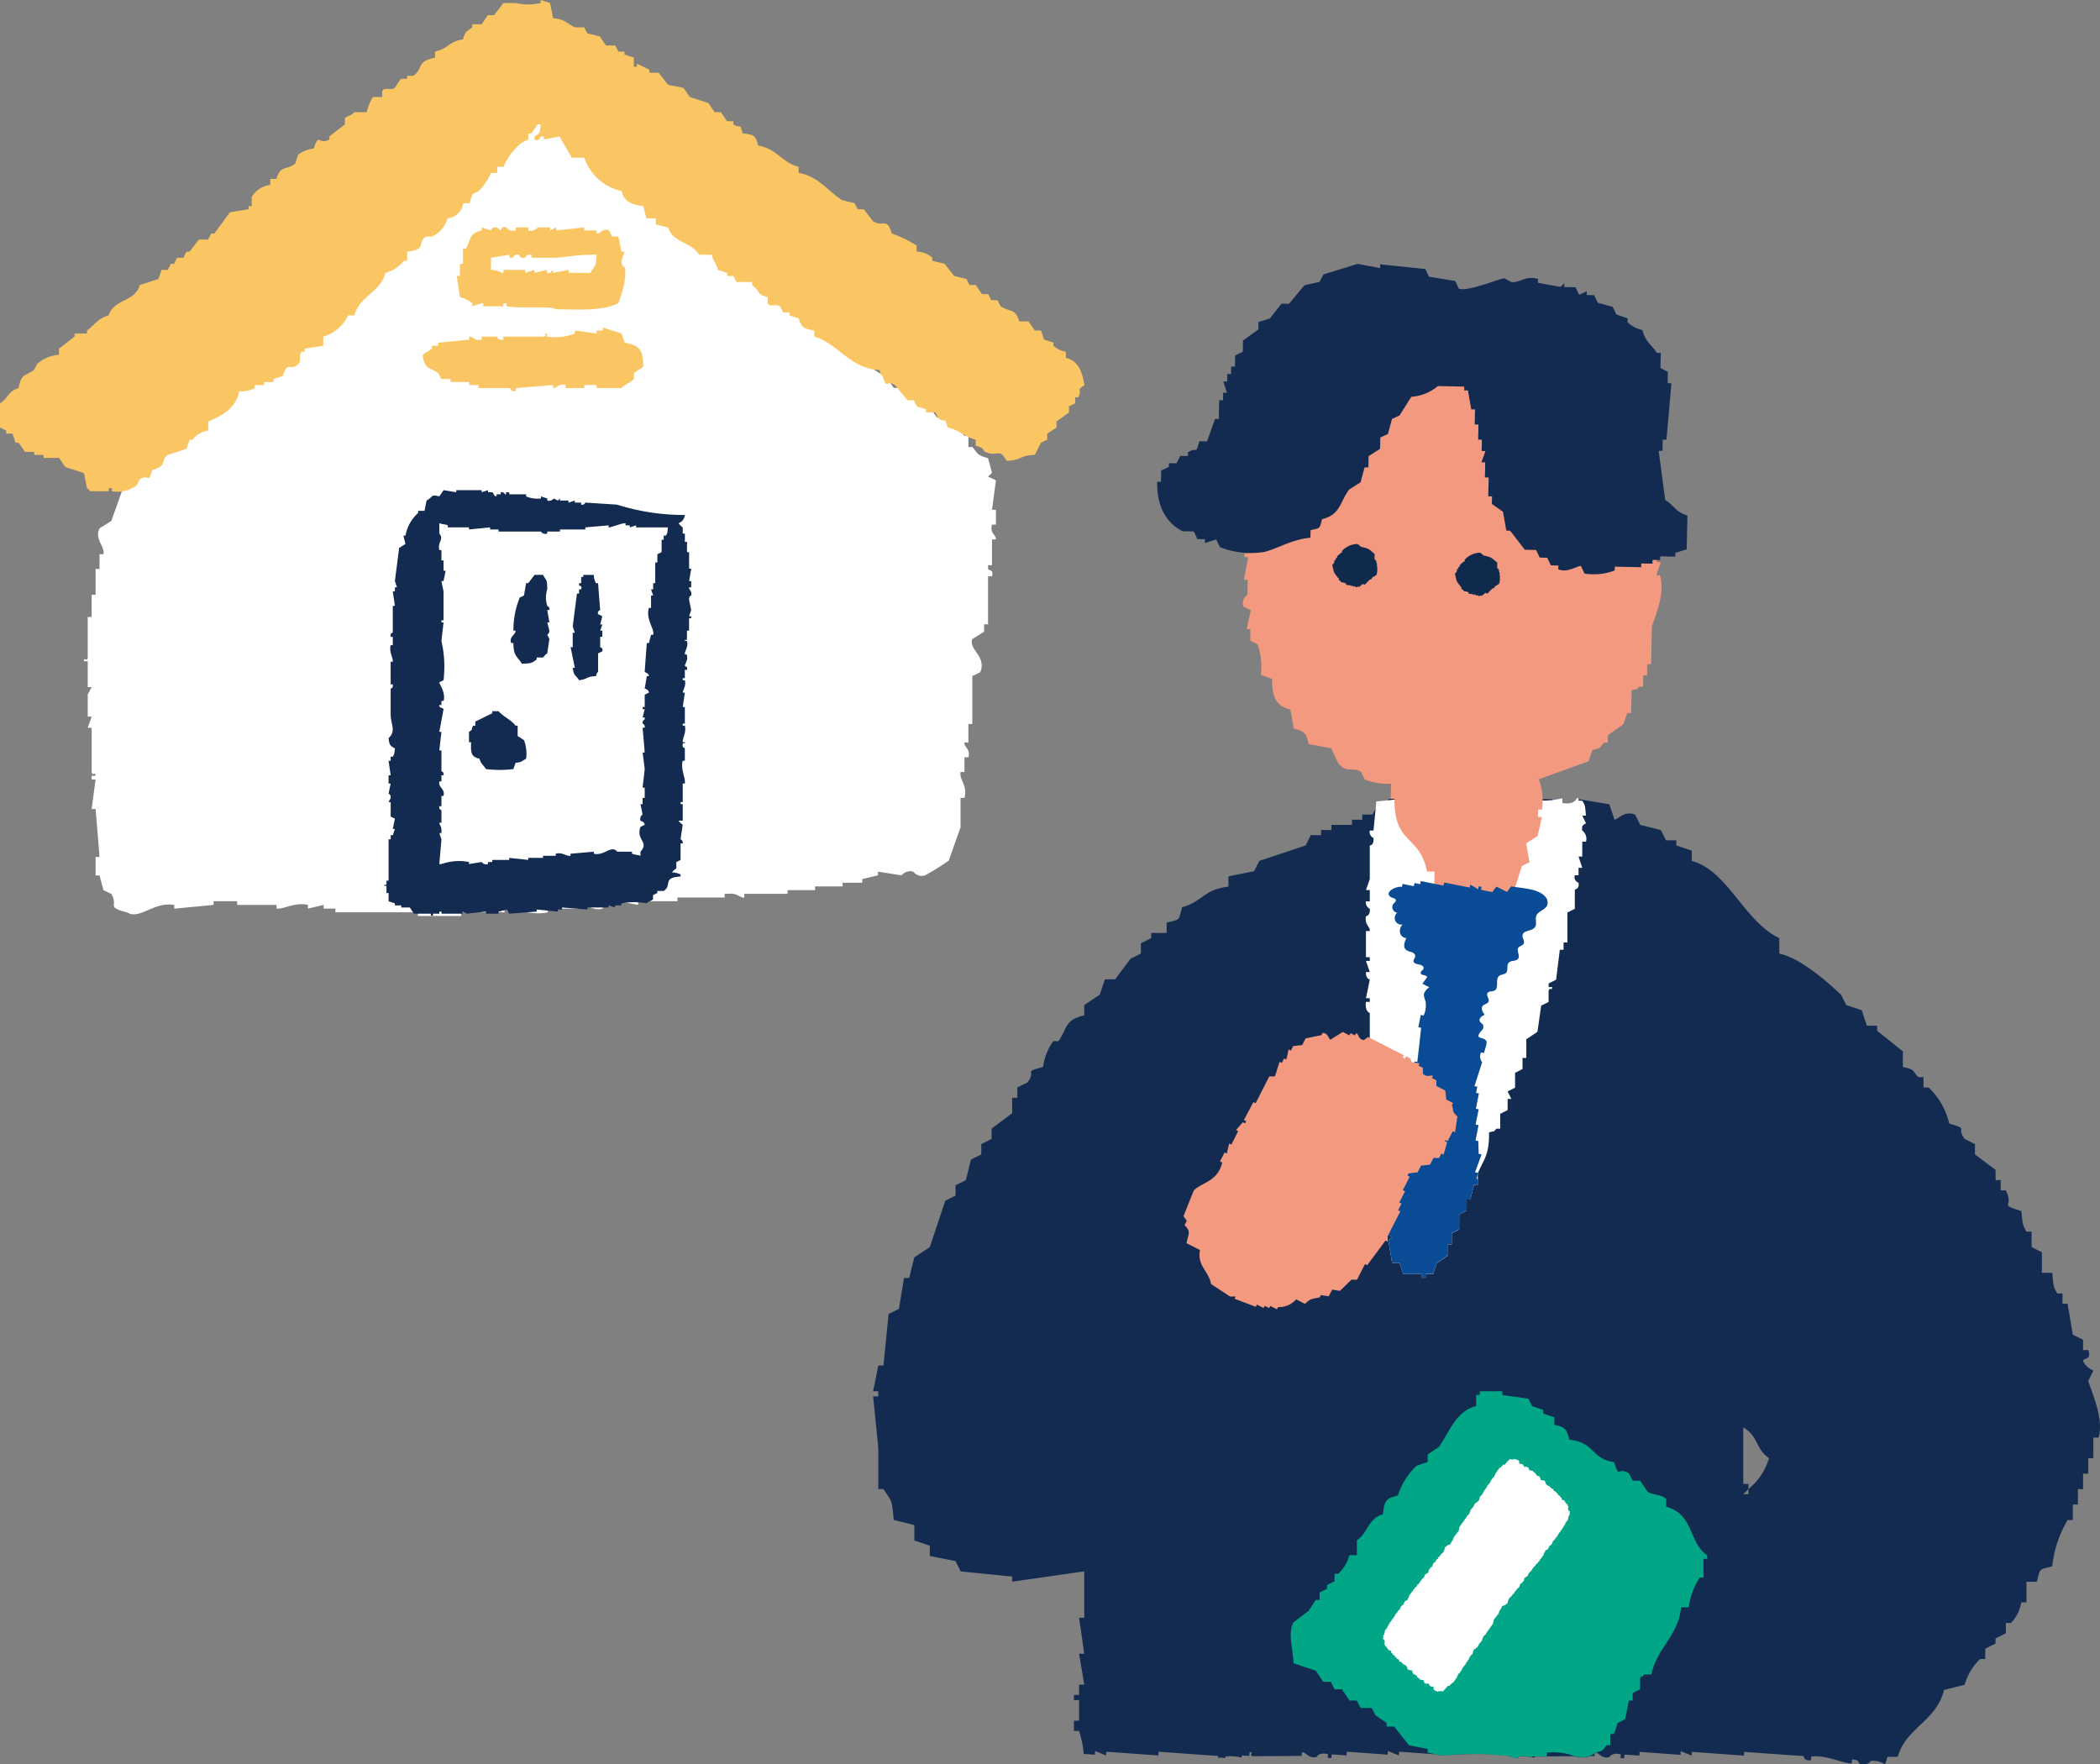 <svg xmlns="http://www.w3.org/2000/svg" xmlns:xlink="http://www.w3.org/1999/xlink" width="188.779" height="158.608" viewBox="0 0 188.779 158.608">
  <rect x="0" y="0" width="188.779" height="158.608" fill="#808080" stroke="none"/>
  <defs>
    <clipPath id="clip-path">
      <rect id="長方形_8365" data-name="長方形 8365" width="110.288" height="134.889" fill="none"/>
    </clipPath>
    <clipPath id="clip-path-2">
      <rect id="長方形_7001" data-name="長方形 7001" width="97.491" height="82.345" fill="none"/>
    </clipPath>
  </defs>
  <g id="グループ_23157" data-name="グループ 23157" transform="translate(-1143.509 -3141.491)">
    <g id="グループ_22183" data-name="グループ 22183" transform="translate(1222 3165.21)">
      <g id="グループ_22182" data-name="グループ 22182" clip-path="url(#clip-path)">
        <path id="パス_116260" data-name="パス 116260" d="M109.23,91.426l.462-.926s-.8-.36-.926-.926c.206-.256.772-.077.464-.925h-.464v-.926l-.925-.462-.464-2.777h-.462v-.926h-.462c-.412-.634-.335-.806-.462-1.852h-.926V79.855l-.926-.462V78h-.462c-.394-.652-.335-.8-.464-1.852-2.1-.652-.608-.273-1.388-1.851h-.462v-.926H100.9V72.45l-1.852-1.388v-.926l-.925-.464c-.841-1.156.488-.8-1.388-1.387a6.517,6.517,0,0,0-1.852-3.241H94.42v-.926h-.462c-.636-.676-.224-.634-1.39-.925V61.8l-2.313-1.852V59.49h-.926Q89.1,58.8,88.866,58.1l-1.388-.462-.464-.926c-1.243-1.175-3.686-3.326-5.554-3.7V51.622c-3.171-1.517-4.645-6.086-7.868-6.942v-.926L72.2,43.291v-.462h-.925l-.464-.926-1.851-.462-.464-.926c-.933-.351-1.354.292-1.851.462q-.232-.694-.462-1.388l-2.777-.462v.462H61.1v-.462H59.707v-.464h-.926V38.2c-1.328-.462-3.531.292-4.165.462-1.14.3-1.748-.5-2.315-.462v.462H50.912v.464a.794.794,0,0,1-.925-.464l-3.7.464v.462h-.926l-.462.926H43.97v.462h-.926v.464H41.193V41.9h-.926v.462h-.925l-.464.926-4.165,1.388c-.155.308-.308.617-.462.926l-2.315.462v.926c-2.289.274-2.313,1.363-4.165,1.851-.351,1.26-.111,1.055-1.388,1.388v.926H24.994v.462l-.926.464v.925l-.925.464q-.7.925-1.388,1.851h-.926q-.232.694-.462,1.388-.7.462-1.388.926v.925C17.2,59,17.528,59.6,16.663,60.878H16.2a5.028,5.028,0,0,0-.925,2.315c-1.885.539-.532.188-1.388,1.388q-.464.23-.926.462v.926H12.5v1.388q-.925.694-1.852,1.388v.925l-.925.464v.926q-.464.23-.926.462-.232.925-.462,1.851l-.926.464v.925l-.926.464q-.694,2.083-1.388,4.165L3.7,80.318q-.232.925-.462,1.851H2.777q-.23,1.389-.462,2.777-.462.232-.926.462-.232,2.315-.462,4.629H.464L0,92.352H.464v.462H0l.464,4.628v3.7H.926c.763,1.166.746.874.926,2.777l1.851.462v1.388l1.388.464v.926l2.315.462c.155.308.308.617.462.926l4.629.462v.462l6.48-.925v4.165h-.464l.464,3.239h-.464l.464,2.777h-.464v.926h-.462v.462h.462v1.852h-.462v.925h.462a9.739,9.739,0,0,1,.42,2.066c.334.017.66.043.994.068l.026-.334c.325.129.652.266.977.4l.026-.335,4.68.335c.009-.111.017-.223.017-.335q2.674.195,5.349.378a.341.341,0,0,0,.077.223c.035-.043.026-.078.035-.078.188.017.368.026.548.043a.778.778,0,0,0,.009-.137,4.222,4.222,0,0,1,1.458.094,1.379,1.379,0,0,0,.017-.188c.223.017.445.035.668.043l.026-.335c.471-.009-.155.283.309.36l4.371-.025.026-.335c.454.009.5.566,1.312.438,0,0,.179-.464,1.027-.266-.009.111-.016.223-.025.334l.334.026.026-.334c.445.025.891.059,1.337.094.009-.111.009-.223.017-.335,1.225.087,2.452.172,3.677.266l.026-.334c.325.129.652.266.977.4l.026-.335c1.114.078,2.219.163,3.335.241.146.025.282.051.428.085l.4-.026c.172-.009.351-.017.523-.035,1.1-.051,2.177-.077,3.111-.051a14.553,14.553,0,0,1,1.843.137c.155.026.3.051.419.077.017.009.035.009.052.017,0,.026.1.059.283.094a.094.094,0,0,1,.043.009c.085,0,.179.009.274.017A.8.8,0,0,1,58,125.2a3.76,3.76,0,0,1,1.235.052c.077.017.145.025.223.042a.416.416,0,0,1,.009-.1h1.105v-.017c.815-.009,1.628-.009,2.443-.016a2.279,2.279,0,0,0,1.431-.009h.394c.009-.078.009-.163.017-.24.026-.009.043-.035.069-.052a.238.238,0,0,1,.077-.017c.334.1.462.523,1.175.412,0,0,.188-.464,1.029-.266l-.026.334.334.026.026-.334c.445.025.891.059,1.338.094.007-.111.016-.223.025-.335,1.227.087,2.452.172,3.677.266.009-.111.009-.223.017-.334.326.129.652.266.985.4.009-.111.009-.223.017-.335l4.68.335.026-.335q2.674.195,5.349.378s-.043.436.643.386c.009-.113.017-.224.025-.335,1.329-.205,2.906.652,3.652.6l.025-.334c.618-.043.643.377.643.377.832.214,1.029-.257,1.029-.257a1.857,1.857,0,0,1,1.277.309,4.447,4.447,0,0,0,.231-.678h.926c.746-2.64,3.463-3.18,4.165-6.016l1.852-.464a5.134,5.134,0,0,1,1.388-2.315h.462v-.925l.926-.464v-.462l.925-.462v-.926h.464a3.575,3.575,0,0,0,.925-1.851h.464v-1.852h.925c.361-1.26.111-1.053,1.39-1.388a10.315,10.315,0,0,1,1.387-4.165h.464v-1.388h.462v-1.388h.462V99.757h.464V98.368h.462V96.517h.464c.514-1.654-.627-4.106-.926-5.091m-30.548,9.719v.462H78.22l.462-.462v-.462H78.22V95.591c1.4.865,1.088,1.929,2.313,2.777a5.575,5.575,0,0,1-1.851,2.777" transform="translate(0 8.995)" fill="#132b51" fill-rule="evenodd"/>
        <path id="パス_116261" data-name="パス 116261" d="M55.277,41.922c-.1-.6.292-.53.334-.668-.111-.223-.223-.454-.334-.676h.334c-.077-.746-.026-.9-.334-1.338h-.334v-.223h-.155s-.181.643-1.295.428v-.428a7.081,7.081,0,0,1-3.454,0v-.249a2.147,2.147,0,0,1-.249-.061l-.617.309v-.429c-.985-.223-1.2.523-1.722.429v-.429H44v.429c-.695-.094-.471-.669-.865-.865l-.429.436c-.968.026-.523-.291-.865-.436-.608.068.172.317-.429.436H39.677v.429c-.968.094-1.937.2-2.906.292-.085.865-.172,1.74-.257,2.613h-.334a.6.6,0,0,0,.334.67c.061.7-.334.668-.334.668v3.017c-.111.335-.224.669-.344,1h.344v1.011h-.344a.625.625,0,0,0,.344.668c.059.643-.344.669-.344.669-.153.772.4.935.344,1.337h-.344v2.349h.344v.334h-.344c.12.335.232.669.344,1h-.344c-.025.61.344.678.344.678-.111.558-.224,1.113-.344,1.672h.344v.334h-.344c-.111.874.344,1,.344,1v4.028h.334v3.342h.335v2.015h-.335c-.1.695.335.669.335.669v1.68h.334c0,.307-.558,1.069-.334,2.005h.334l-.334.669h.334v3.016h.334V78.11l.669.334-.334.335c.111.668.223,1.344.334,2.013h.668q.169.5.335,1h1.68v.334H41.2V81.8h.669l.334-1c.335-.223.669-.446,1.011-.669v-1.01h.334v-1l.669-.334V76.43l.669-.335v-1h.334c.111-.446.223-.89.335-1.335h.334V72.745c.532-1.278,1.046-1.622,1.011-3.686.669-.2.283.051.669-.335h.334V67.388c.223-.111.446-.223.669-.335v-1h.334c-.111-.231-.223-.454-.334-.676.223-.11.445-.224.669-.335V63.7l.668-.334v-1h.344V60.685q.5-.336,1-.669c.111-.78.223-1.569.334-2.348l.669-.335v-1c.171-.444.223.12.334-.333H52.26v-.335l.668-.334.335-2.683H53.6v-.669h.344V49.294l.668-.335V47.28c.043-.137.429-.069.335-.669a.52.52,0,0,1-.335-.669h.335v-.669h.334c-.111-.334-.223-.668-.334-1.011h.334V42.926h.334a.928.928,0,0,0-.334-1" transform="translate(8.465 9.019)" fill="#fff" fill-rule="evenodd"/>
        <path id="パス_116262" data-name="パス 116262" d="M64.117,92.357v-.669c-.249-.412-1.277-.4-1.672-.678-.231-.334-.454-.668-.678-1H61.1l-.335-.668c-1.088-.634-.822.591-1.337-1-2.117-.318-1.689-1.774-4.02-2.014-.249-.969-.361-1.115-1.346-1.338v-.676l-1-.335v-.334l-1-.335-.334-.668c-.789-.111-1.569-.223-2.349-.335v-.334H47.36V82.3h-.334v1c-1.852.481-2.374,2.323-3.352,3.686q-.5.336-1,.669v.678l-1,.334a6.389,6.389,0,0,0-1.68,2.674c-1.062.266-1.225.445-1.337,1.68-1.363.394-1.312,1.646-2.348,2.348v1.338h-.669a3.659,3.659,0,0,1-1,1.67H34.3v.678c-.223.111-.445.223-.676.334v.335l-.669.334v.669h-.334q-.336.5-.669,1c-.446.334-.891.678-1.338,1.011-.539.968-.051,2.339,0,3.686l2.007.668.668,1h.678l.334.669h.669c.223.335.445.678.669,1.011H36.3l.334.669H37.65l.334.669,1,.668v.335h.669c.446.556.891,1.123,1.345,1.68l1.672.334v.334l.763.155c.146.026.283.052.429.085l.4-.025c.171.009.342.025.514.033a.217.217,0,0,1,.007-.068c1.1-.052,2.177-.078,3.112-.052.617.052,1.225.1,1.842.137.155.026.3.052.42.078a.321.321,0,0,0,.059.171c.035-.042.035-.077.043-.077a2.1,2.1,0,0,0,.231.017.094.094,0,0,1,.043.009c.085,0,.181.009.274.017a.681.681,0,0,1,.009-.137,3.752,3.752,0,0,1,1.234.051v-.059h1.337v-.335a5.243,5.243,0,0,1,2.443.3,2.265,2.265,0,0,0,1.432-.009,1.272,1.272,0,0,0,.412-.24c.025-.009.042-.035.068-.052a.253.253,0,0,1,.078-.017c.737-.2.506-.153.933-.65h.335v-1.011h.334l.334-1,.669-.334.334-1.672H61.1v-.676l.668-.335v-1c.2-.428.172.111.335-.334h.676c.523-2.434,2.434-3.48,2.674-6.034h.678a6.476,6.476,0,0,1,1-2.674h.334v-1.68H67.8v-.334c-1.706-1.149-1.166-3.677-3.686-4.355" transform="translate(7.177 19.377)" fill="#00a686" fill-rule="evenodd"/>
        <path id="パス_116263" data-name="パス 116263" d="M46.449,108.5a.242.242,0,0,0,.009.052c-.12-.026-.266-.052-.42-.078l.412.026" transform="translate(10.883 25.642)" fill="#366ca4" fill-rule="evenodd"/>
        <path id="パス_116264" data-name="パス 116264" d="M52.6,108.248a.238.238,0,0,0-.077.017c-.026.017-.043.043-.069.052,0-.035.009-.061.009-.1a.353.353,0,0,1,.137.026" transform="translate(12.4 25.583)" fill="#366ca4" fill-rule="evenodd"/>
        <path id="パス_116265" data-name="パス 116265" d="M26.927,29.326l.673.355q-.187.846-.376,1.694l.34.007c-.007.34-.014.68-.021,1.02l.673.355a6.114,6.114,0,0,1,.283,2.729l1.013.362c0,1.61.32,2.418,1.644,2.758.1.569.2,1.139.3,1.707.977.268,1.12.389,1.332,1.391l2.034.383.652,1.375c.861.922,1.124.249,2.028.725.109.229.216.457.325.687a5.141,5.141,0,0,0,2.374.391q-.013.681-.028,1.361l.34.006c-.033,4.174,2.285,3.218,2.925,6.529l.68.015c-.01.454-.019.908-.028,1.361l1.014.361q.325.688.652,1.376l.68.015-.007.34,1.369-.312-.007.34,1.354.368c.27-.34.425-.325.695-.665l.34.007.022-1.021,1.027-.319.731-2.366.687-.326-.3-1.707,1.035-.659q.189-.848.377-1.694l-.34-.007c0-.114,0-.227.006-.34l.007-.34.34.006a5.5,5.5,0,0,0-.282-2.729l4.46-1.607c.12-.338.241-.675.361-1.014.853-.214.558-.164,1.036-.658l.34.007c0-.228.009-.455.014-.681l1.384-.992.361-1.014.34.007.045-2.041c.682-.19.292.053.687-.325l.34.006q.011-.51.021-1.02l.341.007c.006-.34.014-.681.021-1.021l.34.007q.037-1.7.073-3.4c.309-.952,1.144-2.805.774-4.408-.108-.47-.326.134-.334-.347q.182-.508.362-1.014l-.34-.007.015-.68-.341-.007c-.1-.471.084.049.347-.333.023-.762-.325-.689-.325-.689q.019-.849.036-1.7l-.34-.007.015-.681-.34-.007q-.135-1.7-.268-3.409l-.34-.007c0-.227.009-.454.014-.681l-.673-.354-.3-1.709-.68-.015c-.035-1.458-.2-1.407-.978-2.062l.007-.34c-.493-.333-1.061.117-1.354-.37.01-.454.019-.908.028-1.361l-.673-.355A4.154,4.154,0,0,0,54.252,8.8c-.192-.83-.344-.755-.652-1.375l-2.381-.051.007-.34-.681-.015.007-.34-3.4-.072s-.111-.49-1.013-.362c-.477.067.134.315-.347.333-.194-.1-.025-.527-.674-.355l-.007.341-.68-.015-.007.34-1.694-.376c-.119.224-.236.449-.355.673l-2.049.3q-.351.5-.7,1.006L38.255,8.8l-.355.674c-.57.1-1.139.2-1.709.3-.117.224-.236.449-.355.673q-1.211,1-2.425,1.991-.18.508-.362,1.014l-.68-.015-.695.666q-.184.677-.368,1.354c-.23.109-.459.218-.689.325,0,.227-.009.454-.014.681l-1.384.992c0,.226-.009.454-.014.68l-.341-.007q-.009.512-.021,1.021l-.34-.007-.015.68-.34-.006q-.028,1.359-.058,2.721l-.687.325q-.019.851-.036,1.7l-.34-.006-.007.34.34.007q-.191,1.016-.383,2.034l.34.007c-.01.454-.02.906-.028,1.36a.851.851,0,0,0-.362,1.014" transform="translate(6.353 1.462)" fill="#f2997f" fill-rule="evenodd"/>
        <path id="パス_116266" data-name="パス 116266" d="M26.564,12.266l-.339-.007q-.017.846-.036,1.691l-.338-.006-.72,2.015-.678-.015c-.419,1.328-.1.43-1.036.994l-.007.339-.676-.015-.352.669-.678-.014-.007.338q-.341.163-.684.324-.009.508-.021,1.015l-.339-.007c-.049,2.26.846,3.713,2.275,4.45l1.015.021c.109.227.216.456.324.684l.678.015-.007.338,1.021-.317c.109.227.216.456.325.684a7.511,7.511,0,0,0,4.053.425c1.365-.393,2.415-1.1,4.088-1.269l.015-.676c.926-.237.773-.064,1.036-.993,1.632-.386,1.575-1.491,2.426-2.657l1.03-.654c.122-.45.245-.9.367-1.346l.339.006q.009-.506.021-1.015l1.03-.654q.009-.508.021-1.015c.227-.109.456-.216.684-.324l.367-1.346.684-.324q.525-.836,1.051-1.67a4.157,4.157,0,0,0,2.39-.964l2.369.049-.007.339.338.007q.152.849.3,1.7l.339.007-.03,1.353.339.007c-.01.451-.019.9-.028,1.354l.338.006q-.009.508-.021,1.015l.339.007-.36,1.008.338.007q-.013.677-.028,1.354l.339.006q-.019.848-.036,1.693l.338.007-.015.676,1,.7q.152.849.3,1.7l.339.007L53.7,25.7l1.015.021q.161.343.324.684l.676.015.324.684.676.015c0,.113,0,.225-.006.338.84.341,1.62-.288,2.036-.3.109.229.216.456.324.685a5.231,5.231,0,0,0,2.714-.282l.007-.338,2.368.049.007-.338,1.015.021.007-.339.676.015.007-.339,1.354.03.007-.339,1.021-.317q.033-1.523.066-3.045c-1.081-.314-1.178-.891-2-1.4q-.291-2.207-.584-4.413l.339.006c.007-.338.014-.676.021-1.015l.339.007q.223-2.533.446-5.068l-.339-.006c.007-.339.014-.678.021-1.015-.223-.117-.446-.235-.669-.354.01-.451.019-.9.028-1.353l-.339-.007c-.525-.76-1.05-1.016-1.309-2.059a2.646,2.646,0,0,1-1.339-.706l.007-.338L61.93,4.554q-.161-.341-.324-.682L60.261,3.5c-.109-.229-.216-.456-.324-.685l-.678-.014.007-.339c-.227.109-.456.216-.684.324-.108-.227-.216-.455-.324-.684l-1.015-.021.007-.339-.346.331L54.883,1.7l.007-.339c-1.076-.341-1.595.333-2.375.288l-.67-.352c-.612.1-3.373,1.239-4.081.929-.108-.227-.215-.456-.324-.684l-2.362-.388C44.971.923,44.863.7,44.754.466L40.7.042c0,.113,0,.225-.006.339L38.672,0,35.6.95l-.352.67-1.361.309L32.5,3.592l-.676-.015q-.523.666-1.044,1.332l-1.022.318-.015.676q-.688.493-1.375.985c-.007.339-.014.678-.021,1.015l-.684.325-.022,1.015-.338-.007-.015.676L26.953,9.9c0,.226-.009.451-.014.678l-.339-.007q.159.51.317,1.022l-.338-.007-.015.676" transform="translate(4.882 0)" fill="#132b51" fill-rule="evenodd"/>
        <path id="パス_116267" data-name="パス 116267" d="M51.83,47.042c-.188.438-.831.523-.994.959-.12.326.085.729-.111,1.011-.257.386-1.063.266-1.123.729-.043.266.231.53.1.763-.094.179-.351.2-.471.351-.2.283.171.7-.017.985-.172.274-.643.137-.857.377s-.017.678-.232.909c-.162.163-.445.129-.626.274-.377.3.017,1.079-.4,1.311-.214.12-.539.026-.65.241-.129.231.2.506.1.754-.078.205-.368.214-.514.377-.206.223-.017.574.163.814-.241.1-.532.309-.446.558.059.162.257.24.318.394a.493.493,0,0,1-.155.471c-.738.848.223.5.436.942.1.189-.171.849-.214,1.072l-.257-.052a.781.781,0,0,0,.094.874c-.231.712-.462,1.44-.694,2.153l.257.051-.111.558.257.042-.274,1.381.249.051-.274,1.371.266.052-.274,1.38.249.051c.009.387.026.773.035,1.149l.257.052c-.189.54-.386,1.072-.584,1.6l.258.052-.01.052-.1.506.1.016v.49h-.334L44.914,73.5h-.335v1l-.668.335v1.345l-.669.334v1h-.334v1.011c-.344.224-.678.446-1.011.669-.113.334-.224.669-.335,1h-.669v.334h-.334V80.2h-1.68l-.334-1h-.669c-.111-.669-.223-1.345-.334-2.014l.334-.334-.668-.335V74.17h-.087l.412-1.234-.249-.052.377-1.92-.249-.051a.765.765,0,0,1,.42-.772.817.817,0,0,0-.1-.883c.181-.438.352-.883.532-1.329l-.257-.052.061-.273.249.051.6-3.034.257.052q.039-.849.077-1.7l.249.052c.009-.48.017-.961.026-1.432l.249.052.111-.558.257.052c.12-1.02.231-2.049.344-3.077l-.249-.052.214-1.1.257.052A2.174,2.174,0,0,0,40.9,55.8c-.033-.274-.24-.575-.136-.857a1.221,1.221,0,0,1,.462-.523c-.206-.1-.42-.215-.626-.318.146-.205.291-.4.436-.6-.1-.223-.574-.12-.591-.368-.009-.163.214-.24.257-.394.061-.205-.206-.334-.412-.368s-.471-.094-.488-.3c-.009-.162.146-.291.155-.445.009-.181-.163-.318-.335-.368a1.424,1.424,0,0,1-.5-.206c-.283-.249-.13-.72.042-1.053a.609.609,0,0,1-.574-.481.811.811,0,0,1,.231-.737.6.6,0,0,1-.48-1.062.512.512,0,0,1-.352-.8c.1-.1.249-.205.224-.342-.035-.181-.3-.163-.455-.266-.669-.464.584-1.029,1-.909,0-.085.061-.189.061-.274.094.017,1.011.205,1.011.205s.059-.282.059-.282l.514.1.052-.274,2.04.4.059-.274,2.3.455.052-.266c.231.136.471.273.711.419l.052-.266.249.043-.052.274,1.02.2c.12-.155.24-.325.368-.488.318.155.634.318.959.48.121-.171.241-.342.37-.506.909.181,2.426.181,3.06.926a.754.754,0,0,1,.179.763" transform="translate(8.775 10.61)" fill="#094b95" fill-rule="evenodd"/>
        <path id="パス_116268" data-name="パス 116268" d="M42.781,24.051c0-.019.006-.036.009-.054-.407-.441-.35-.561-.491-1.09l.117-.156,0,0,.009,0c.022-.028.043-.057.064-.085-.032-.219-.015-.121.083-.216l-.016-.016c.027-.023.048-.032.074-.053-.011-.026-.023-.052-.036-.079.054-.022.108-.046.161-.069-.011-.026-.023-.052-.036-.079a1.983,1.983,0,0,1,.438-.386l.057-.049-.058-.064A1.964,1.964,0,0,1,44.569,21l.345.27c.038.007.08.014.115.021l.023-.021c.01.012.012.02.022.031.563.12.6.251,1.026.59,0,.153,0,.307,0,.461l.03.064.058.01c0,.016-.01.023-.012.04l.122.122-.062.059c.111.2.1.182.067.219a2.064,2.064,0,0,1-.021.924c-.148.1-.3.193-.448.288l.037.079a1.216,1.216,0,0,1-.2.057l-.451.467-.183-.072-.33.286-.059-.064c-.324.151-.1.057-.373-.021l-.067.057-.116-.129h0c-.021.02-.043.038-.066.057a1.466,1.466,0,0,1-.163-.073l-.3-.02c-.017-.053-.033-.105-.051-.157l-.048.015c-.02-.019-.038-.038-.057-.057l-.339-.054c0-.027.009-.056.014-.084-.313-.145-.127-.052-.211-.273l-.023-.025-.07-.011" transform="translate(9.999 4.963)" fill="#102a4e" fill-rule="evenodd"/>
        <path id="パス_116269" data-name="パス 116269" d="M33.862,23.413c0-.019.006-.036.009-.054-.407-.441-.35-.561-.491-1.09l.117-.156,0,0,.009,0c.022-.028.043-.057.064-.085-.032-.219-.015-.121.083-.216l-.016-.016c.027-.025.048-.032.074-.053-.011-.026-.023-.052-.036-.079.054-.022.108-.046.161-.069-.011-.026-.023-.052-.036-.079a1.952,1.952,0,0,1,.438-.386l.057-.049-.058-.064a1.964,1.964,0,0,1,1.416-.648l.345.27c.038.007.08.014.115.021l.023-.021c.01.012.012.02.022.031.563.12.6.251,1.026.59,0,.153,0,.307,0,.461.011.022.02.043.03.064l.058.01c0,.016-.01.023-.012.04l.124.122L37.319,22c.111.2.1.182.067.219a2.064,2.064,0,0,1-.021.924c-.148.1-.3.193-.448.288l.037.079a1.216,1.216,0,0,1-.2.057l-.451.467-.183-.072-.33.286-.059-.064c-.324.151-.1.057-.373-.021l-.067.057-.116-.129h0l-.066.057a1.736,1.736,0,0,1-.163-.073l-.3-.02c-.017-.053-.033-.105-.051-.157l-.048.015c-.02-.019-.038-.038-.057-.057l-.339-.054c0-.027.009-.056.014-.084-.313-.145-.127-.052-.21-.273l-.025-.025-.07-.011" transform="translate(7.891 4.812)" fill="#102a4e" fill-rule="evenodd"/>
        <path id="パス_116270" data-name="パス 116270" d="M39.194,56.274l-.408.3c-.54-.061-.436-.543-.7-.614-.035.068-.068.135-.1.2l-.4-.205c-.035.067-.069.134-.1.2l-.6-.309-1.12.7c-.183-.152-.216-.6-.7-.613-.035.067-.068.135-.1.2l-1.419.291-.309.6-.811.094c-.068.134-.137.268-.205.4l-.2-.1-.211.909-.2-.1c-.069.134-.137.268-.206.4l-.2-.1q-.208.655-.417,1.311l-.506,0q-.618,1.207-1.236,2.417l-.2-.1L28,63.762l.2.1-.1.2c-.067-.035-.134-.069-.2-.1-.2.234-.408.469-.613.7l.2.1-.618,1.209c-.067-.035-.134-.069-.2-.1q-.1.454-.21.908l-.2-.1-.412.806c.067.035.134.069.2.1-.412,1.726-1.805,1.764-2.553,2.507l-.931,2.318c.1.136.2.272.3.408l-.205.4c.655.614.3.828.187,1.621l1.209.618c-.3,1.384.827,1.95.984,3.044l1.71,1.129.506,0c-.035.067-.068.135-.1.2l1.915.726.1-.2.6.309.1-.2.4.206c.033-.068.068-.135.1-.2l.6.309c.033-.068.068-.135.1-.2a2.063,2.063,0,0,0,1.626-.694l.8.412c.5-.542.729-.449,1.32-.595l.1-.2.707.108.309-.6.707.108q.51-.5,1.021-1l.506,0,.721-1.409.2.1q.82-1.105,1.639-2.211l.2.1,0-.506,1.134-2.217-.2-.1q.154-.3.309-.6c-.068-.033-.135-.068-.2-.1l.516-1.008c-.068-.033-.135-.068-.2-.1q.308-.6.618-1.208l-.2-.1c.033-.067.068-.134.1-.2l.81-.094c.1-.2.206-.4.309-.6l.811-.094q.154-.3.309-.6l.506,0c.068-.135.137-.268.205-.4l.2.1c.105-.37.209-.739.314-1.11l-.2-.1c.108-.3.108.153.3-.1l.413-.8.2.1.215-1.414c-.568-.546-.271-.435-.5-1.016.033-.068.068-.135.1-.2l-.6-.309-.093-.81-.806-.413c0-.168,0-.338,0-.506l-.4-.206c.033-.067.068-.134.1-.2-.252-.094-.575.184-.909-.211,0-.168,0-.338,0-.506l-.4-.206c.035-.067.068-.134.1-.2l-.707-.108a.607.607,0,0,0-.5-.511l-.1.2-.2-.1.1-.2-3.223-1.648" transform="translate(5.332 13.202)" fill="#f2997f" fill-rule="evenodd"/>
        <path id="パス_116271" data-name="パス 116271" d="M49.153,86.992l-.249-.108c-.01.016-.021.031-.032.046a1.148,1.148,0,0,1-.407-.014,2.994,2.994,0,0,0-.45.5l-.125-.02-.225.252-.031-.022c-.022.031-.043.062-.066.091a.273.273,0,0,0-.031-.021c-.13.182-.258.365-.388.548l.031.021c-.033.046-.066.091-.1.137l.031.022c-.053.11-.129.115-.129.115l-.26.365.031.022a2.8,2.8,0,0,1-.355.435l.031.021-.356.5.03.022-.226.32-.031-.022c-.011.015-.021.031-.032.046-.059.1-.09.371-.2.476l-.031-.021c-.054.053-.108.106-.161.161l-.031-.022-.162.228.031.022-.355.435.03.021c-.032.068-.066.137-.1.205l.031.021-.225.252-.031-.021-.032.046.031.021-.681.959.031.021c-.021.031-.043.061-.064.091.009.03.019.059.028.089-.021.031-.043.062-.064.091l.031.022-.485.617.031.022c-.022.031-.045.061-.066.091.01.007.021.014.031.022-.075.106-.151.213-.227.319l.031.022-.094.134-.042-.007-.032.046c-.136.041-.171.009-.318.187l-.031-.022c-.106.094-.052.378-.3.614l-.031-.022c-.075.106-.151.213-.227.319l-.031-.021-.1.136.031.022c-.061.1-.1.069-.1.069l-.226.32-.031-.022c-.155.151-.151.361-.2.409H41.4c-.054.077-.108.153-.162.229l-.031-.022-.032.046.031.022-.067.158.031.022c-.068.142-.261.1-.385.345l.031.022-.162.229-.031-.022c-.066.091-.13.183-.194.274l.03.021c-.045.066-.01-.033-.063.023-.053.077-.108.153-.162.229l-.031-.022c-.093.091-.053.156-.1.205l-.031-.022-.1.137-.031-.022c-.078.077-.023.082-.035.114-.049.058-.105.041-.161.161l.031.021c-.01.016-.021.031-.032.046l-.031-.021-.324.456.03.089-.129.115.031.022c-.022.031-.043.061-.064.091l.03.021c-.061.07-.171.058-.189.072-.131.1-.164.321-.229.387a.272.272,0,0,0-.031-.021l-.064.09a.271.271,0,0,1-.031-.021c-.054.1-.109.2-.164.3l.031.022-.032.046-.031-.022-.1.137-.031-.022-.033.046.031.022-.289.342.03.022c-.064.091-.129.183-.194.274-.032.022-.063.046-.1.069a.27.27,0,0,0,.031.021c-.1.137-.2.274-.292.412a.272.272,0,0,0,.031.021c-.043.038-.085.078-.129.115l.031.022c-.032.046-.064.091-.1.137l.031.022c-.075.084-.15.168-.225.251l.031.022-.066.091.03.089c-.021.031-.043.061-.064.091l.03.022c-.043.061-.085.121-.129.183l.03.021-.037.249.093.066c.059.138.117.151.022.36.031.045.061.089.091.132l-.033.046.185.132c-.011.015-.022.03-.032.045l.153.11-.032.046c.068.11.246.083.278.129-.01.016-.021.031-.032.046l.062.045c-.011.015-.022.03-.032.046l.153.109c-.011.015-.021.031-.032.046l.246.174-.032.046.184.131c-.01.016-.021.031-.032.046l.249.108-.033.046.062.043c-.011.016-.021.031-.032.046a.088.088,0,0,0,.125.021l.276.263.247.108c-.01.016-.021.031-.032.046l.124.088c-.012.037-.023.075-.035.113l.093.067c-.011.015-.022.03-.032.045l.435.1-.033.114.121.155c-.011.015-.022.031-.032.046l.279.062-.032.046.124.088c-.011.015-.022.03-.032.046l.277.2c-.011.015-.022.03-.032.046l.373.059-.032.046.091.134-.033.046.249.106c.032-.022.063-.046.1-.069l.152.177c-.01.016-.021.031-.032.046l.249.108.032-.046c.162.045.082.2.119.291l.091.066c.031.046-.043.035,0,.067l.032-.044.249.106.032-.046a1.178,1.178,0,0,1,.407.015,2.961,2.961,0,0,0,.45-.5l.125.02.226-.252.03.022.066-.091.031.022c.13-.183.26-.365.388-.548l-.03-.022.1-.137-.031-.021c.054-.11.129-.115.129-.115l.26-.366-.031-.021a2.946,2.946,0,0,1,.355-.435l-.031-.022c.119-.167.237-.335.357-.5L44.8,104.8l.226-.319.031.022.032-.046c.059-.1.09-.372.2-.477l.031.022.16-.161.031.022c.054-.077.109-.152.162-.229l-.031-.022.356-.434-.031-.022c.032-.068.066-.136.1-.2l-.031-.022.225-.252.031.022c.011-.015.021-.031.032-.046l-.031-.022.681-.958-.031-.022c.022-.031.043-.061.064-.091-.009-.03-.019-.059-.028-.089l.064-.091a.272.272,0,0,0-.031-.021c.162-.206.324-.412.485-.618a.272.272,0,0,0-.031-.021l.066-.091L47.5,100.6l.227-.319-.031-.022.094-.134.042.006c.011-.015.022-.03.032-.046.136-.041.172-.007.318-.187l.031.022c.108-.094.052-.377.3-.613l.031.022.227-.32.031.022.1-.137-.031-.022c.061-.1.1-.069.1-.069l.226-.319.031.021c.155-.151.151-.36.2-.408l.094,0,.162-.228a.273.273,0,0,1,.031.021l.033-.046-.031-.022c.021-.052.043-.105.066-.158a.273.273,0,0,0-.031-.021c.068-.142.262-.1.385-.346l-.031-.022.162-.228.031.021c.066-.09.13-.182.2-.273l-.031-.022c.045-.064.01.035.063-.023.054-.075.108-.152.162-.229l.031.022c.093-.091.053-.156.1-.2a.27.27,0,0,0,.031.021l.1-.136.031.021c.078-.075.023-.08.035-.113.049-.058.105-.041.161-.161l-.031-.022.032-.046.031.022.324-.456c-.01-.03-.02-.061-.028-.09l.127-.115-.031-.021c.022-.031.043-.062.066-.091l-.031-.022c.061-.069.171-.057.189-.072.131-.1.164-.321.229-.387l.031.022c.021-.031.043-.061.064-.091l.031.022c.054-.1.11-.2.164-.3l-.031-.022c.011-.015.021-.031.032-.046l.031.022c.032-.046.064-.091.1-.137a.272.272,0,0,0,.031.021c.01-.015.021-.03.032-.045l-.031-.022.291-.344-.031-.021c.064-.091.129-.183.194-.274.032-.023.064-.046.1-.069l-.031-.022c.1-.137.2-.273.292-.41l-.03-.022.127-.115-.031-.022.1-.136-.031-.022.225-.252-.031-.022c.022-.03.043-.061.066-.091l-.03-.089c.022-.03.043-.061.066-.091l-.031-.021.13-.183-.031-.022.037-.249-.093-.066c-.059-.138-.117-.15-.022-.359l-.091-.134.033-.046-.185-.131c.011-.015.022-.031.032-.046-.051-.036-.1-.073-.153-.109l.032-.046c-.068-.11-.246-.083-.278-.13.01-.015.021-.031.032-.046l-.062-.043.032-.046c-.051-.037-.1-.073-.153-.109.011-.016.021-.031.032-.046l-.246-.176c.011-.015.021-.03.032-.046l-.184-.131c.01-.015.021-.031.032-.046l-.249-.108.033-.046c-.021-.014-.042-.028-.062-.043l.032-.046c-.045-.072-.125-.02-.125-.02-.091-.088-.183-.177-.276-.265l-.247-.108.032-.046-.124-.087c.012-.038.023-.075.035-.114l-.093-.066.033-.046-.436-.1c.011-.037.022-.075.035-.113l-.122-.156c.011-.015.022-.03.032-.045l-.279-.062c.01-.016.021-.031.032-.046l-.124-.088c.011-.015.022-.031.032-.046l-.277-.2.033-.046-.375-.061.032-.045-.09-.134.032-.046-.249-.108c-.031.023-.063.047-.1.069l-.152-.177.032-.046-.247-.108-.033.046c-.162-.043-.082-.2-.117-.289l-.093-.066c-.031-.046.043-.035,0-.068-.011.016-.021.031-.032.046" transform="translate(8.764 20.539)" fill="#fff" fill-rule="evenodd"/>
      </g>
    </g>
    <g id="グループ_22184" data-name="グループ 22184" transform="translate(1143.509 3141.491)">
      <g id="グループ_19978" data-name="グループ 19978" transform="translate(0 0)" clip-path="url(#clip-path-2)">
        <path id="パス_100231" data-name="パス 100231" d="M39.943,81v-.332h3.888v-.332c.533-.013,2.689.658,3.887.332v-.332H50.9V80c.446-.01.895.566,1.768.332V80H54.08v-.332L55.846,80v-.332h.708v-.331h.353v.331h2.473v-.331h4.241v-.332h.353c.8-.1,1,.386,1.415.332v-.332h3.888v-.332h2.473v-.332h2.473v-.332h1.768v-.332l1.413-.332v-.332l2.12.332a1.023,1.023,0,0,1,1.061-.332.943.943,0,0,0,1.06.332,24.7,24.7,0,0,0,2.121-1.328l1.06-2.987V70.379h.353c.309-1.073-.487-1.669-.353-2.324h.353V66.727h.353c.221-.763-.434-.925-.353-1.328h.353V63.74h.353V59.425l.707-.332c.611-1.431-1.05-2.021-.707-2.988l1.06-.663v-.664H87.3V50.462h.355c.162-.642-.244-.459-.355-.664v-.332h.355V47.142h.353c-.01-.462-.565-.535-.353-1.327h.353V44.487h-.353l.353-2.656c-.236-.11-.472-.221-.708-.332l.355-.331c-.119-.444-.236-.886-.355-1.328-.98-.261-.89-.378-1.413-1h-.353v-1h-.353l-1.413-1.66H82.707c-.236-.332-.47-.663-.707-.995h-1.06c-.425-1.351-.243-.441-1.06-1-.118-.222-.236-.442-.355-.664h-.705l-.708-1a12.1,12.1,0,0,1-3.888-3.319h-1.06c-.421-1.352-.249-.35-1.06-1v-.332h-.353v-.664l-.707-.332-.708-.995h-.705l-1.415-1.66c-1.1-.74-2.091-.868-2.827-1.991H63.622c-.221-1.556-.633-1.348-1.767-1.992v-.332h-.708q-.53-.663-1.059-1.328h-.708l-1.06-1.327h-.707l-.707-1H56.2c-.118-.222-.236-.442-.355-.664H55.14l-.707-.664v-.664l-1.767-.664v-.663a3.937,3.937,0,0,1-1.768-1v-.332h-.707v-.332l-1.413-1-.707-1-2.121-.332L44.537,7.309h-.707l-.353-.664H42.416V6.313c-.724-.6-.231-.679-1.413-1v.664a10.973,10.973,0,0,0-2.475-.332,2.725,2.725,0,0,0,.355,2.324h-.708c-.117.442-.236.885-.352,1.327a6.641,6.641,0,0,0-2.121,1v1.328c-1.281.269-1.545.828-2.475,1.328v.995H32.52v.332h-.353v.664l-1.413,1V16.6h-.707l-.353,1.327c-.962.253-.8.08-1.061,1-1.694.471-.383.313-1.06,1.328l-.707.332a12.975,12.975,0,0,0-2.828,3.319h-.707c-.558,1.846-2.342,1.976-2.473,4.315h-.707a3.661,3.661,0,0,1-1.061,1.66h-.353v.664l-1.06.664v.663h-.353v1l-.707.332a4.574,4.574,0,0,0-1.06,2.324c-2,.5-.856,1.163-1.768,2.323l-1.413.664-.353,1.328-.707.332a5.927,5.927,0,0,0-1.061,2.323H9.547l-1.06,2.988-1.06.664c-.479.981.5,1.625.353,2.323H7.427V49.8H7.073v2.323H6.719v1.992H6.366v3.651c-.09.461-.343-.138-.352.332h.352v2.323h.353l-.353.664v1.992h.353l-.353,1h.353v3.983c.117.456.3-.134.353.332H6.719v.331h.353q-.175,1.329-.353,2.656h.353q.179,2.158.355,4.315H7.073v1.66h.355l.353,1.328.707.332c.678,1.138-.534,1.154,1.413,1.659,1.109.713,2.433-1.007,4.241-.664v.332L17.676,80v-.332H19.8V80h3.535v.332c.609.094,1.634-.6,2.828-.332v.332L27.572,80v.332h1.06v.332h7.423V81Z" transform="translate(1.521 1.345)" fill="#fff" fill-rule="evenodd"/>
        <path id="パス_100232" data-name="パス 100232" d="M83.245,36.8v.273h.838l.279.545c.713.487.485-.287.838.817,1.1.246,1.489.85,2.513,1.091v.545c.823.185.665.47.838.545,1.252.54,1.172-.46,1.956.818,1.477-.105,1.045-.469,2.513-.546l.559-1.09.559-.272v-.546l.838-.545v-.545q.558-.408,1.118-.817v-.546l.559-.272V35.71h.278c.41-.809-.287-.512.559-1.09-.207-1.16-.517-2.173-1.675-2.455v-.545a2.164,2.164,0,0,1-1.118-.545V30.8l-.838-.273c-.093-.272-.185-.545-.279-.817h-.559c-.187-.273-.372-.546-.559-.818h-.837c-.346-1.2-.821-.8-1.676-1.363q-.141-.273-.279-.545h-.559l-.279-.545h-.559l-.559-.818h-.559q-.139-.273-.279-.545l-1.116-.273-.838-1.09L83.8,23.444v-.273a1.976,1.976,0,0,0-1.4-.545v-.545a9.857,9.857,0,0,0-2.235-1.09c-.439-1.5-.709-.536-1.675-1.091l-.838-1.09H77.1q-.139-.273-.279-.545L75.7,17.991c-1.267-.8-2.094-2.119-3.91-2.453v-.545c-1.546-.406-1.9-1.59-3.631-1.908-.221-.867-.368-1-1.4-1.09-.312-1.081-.089-.35-.838-.818V10.9h-.559l-.559-.818h-.559q-.28-.408-.558-.818l-1.676-.545c-.187-.272-.372-.545-.559-.817l-1.4-.273-.838-1.09h-.838V6.27l-1.118-.545V6h-.279V5.18l-.837-.272V4.635H55.59L55.31,4.09h-.838c-.185-.273-.372-.545-.559-.818L52.8,3c-.093-.182-.185-.365-.279-.546h-.838c-.677-.306-.886-.724-1.955-.817Q49.583.954,49.444.273L48.606,0V.273a5.091,5.091,0,0,1-2.234,0H45.254l-.838,1.09h-.559l-.559.818H42.46v.272c-.51.4-.64.33-.838,1.091-1.3.179-1.3.832-2.513,1.09V5.18c-1.757.376-1.021,1-1.956,1.635h-.559v.273h-.559l-.559.818c-.426.251-.862-.112-1.118.272v.545h-.837a4.727,4.727,0,0,0-.559,1.363H31.845c-.279.341-.664.33-.838.545v.545l-1.4,1.091v.272c-1.03.553-.911-.7-1.4.818a2.689,2.689,0,0,0-1.4.545q-.141.408-.279.818c-.8.608-1.322.107-1.676,1.362H24.3v.545a2.2,2.2,0,0,0-1.675,1.091v.817h-.279v.273l-1.676.273q-.7.953-1.4,1.908h-.279q-.139.271-.278.545h-.838l-.838,1.09h-.279q-.141.273-.279.545h-.559l-.279.545h-.279l-.279.545h-.559c-.093.273-.187.545-.279.818l-1.676.545c-.451,1.566-2.318,1.208-2.793,2.726-.953.242-1.262.865-1.956,1.363v.272H6.7v.273l-1.4,1.09v.545a3.374,3.374,0,0,0-1.956.817q-.139.274-.279.546c-.891.623-1.124.291-1.4,1.635C.717,35.167.754,35.8,0,36.255v2.18l.559.273v.272h.559L1.4,39.8h.279c.187.273.373.545.559.818h.838v.272H3.91v.273h1.4c.185.273.372.545.559.818l1.675.545q.141.68.279,1.362c.316.233.044-.036.279.273H9.777v-.273h.279v.273a2.856,2.856,0,0,0,2.234-.545q.141-.273.279-.545c.851-.5.747.492,1.118-.818,1.435-.4.689-.847,1.4-1.363l1.676-.545c.093-.272.185-.545.279-.817h.279a2.021,2.021,0,0,1,1.4-.818v-.818c1.3-.555,2.478-1.2,2.793-2.725a2.694,2.694,0,0,0,1.4-.273V34.62h.838v-.273h.837v-.273l.838-.272c.447-1.447.647-.355,1.4-1.091.3-.289.008-.733.279-1.09h.279v-.272l1.675-.273v-.817a3.571,3.571,0,0,0,2.235-1.908h.559c.5-1.785,2.341-2.055,2.793-3.816a3.421,3.421,0,0,0,1.676-1.09h.279v-.818c1.819-.21.862-.768,1.676-1.363h.559a2.635,2.635,0,0,0,1.4-1.635,1.559,1.559,0,0,0,1.4-1.363h.559c.093-.273.187-.545.279-.818l.559-.272a5.629,5.629,0,0,0,1.118-1.636H44.7v-.545h.559a5.514,5.514,0,0,1,1.675-2.18l.559-.273v-.545h.279c.187-.273.373-.545.559-.818h.279c-.1.814-.025.748-.559,1.091v.272c.436.231.531-.266.559-.272h.279v.272l1.4-.272q.558.953,1.118,1.907h1.116a4.574,4.574,0,0,0,3.353,3c.254.992.9,1.205,1.955,1.362.094.363.187.728.279,1.091h.839v.545l1.116.272c.412,1.378,2.03,1.265,2.794,2.453h1.118c.192.743.378.616.558,1.363l.838.273v.272h.559l.279.545h1.4v.273c.772.565.331.792,1.4,1.09v.545c.241.388.692.029,1.116.273q.141.273.279.545h.559v.273l.838.272c.226.826.52.937,1.4,1.091v.545c2.118.584,3.167,2.877,5.866,3,.168.544-.039.234.278.545.412,1.3.249.291,1.118.818q.56.68,1.118,1.362h.559l.279.545.838.273" transform="translate(0 0)" fill="#f9c663" fill-rule="evenodd"/>
        <path id="パス_100233" data-name="パス 100233" d="M38.081,16.322v.272c-.672.125-.838-.272-.838-.272-.55-.112-.362.16-.558.272l-.279-.272c-.554-.054-.559.272-.559.272l-.838-.272v.272c-1.121.281-.952.714-1.4,1.636h-.279v1.363h-.279v1.09h-.281q.141.955.281,1.908a2.817,2.817,0,0,1,1.118.545v.273l.837-.273c.395.025-.105.183.279.273h1.676v-.273h.278v.273c1.446.234,3.984-.058,4.472.272,2.158.023,4.2.16,5.587-.545.066-.182.861-2.22.558-3.271,0,0-.259.04-.279-.545.094-.272.185-.545.279-.817h-.279c-.094-.455-.185-.91-.278-1.363h-.559c-.094-.182-.188-.363-.279-.546-.624-.243-.787.341-1.119.273v-.273H44.228v-.272l-2.513.272v-.272l-.559.272v-.272H40.036a.758.758,0,0,1-.837.272v-.272Zm1.4,2.453v.273h1.956c1.5-.055,1.871-.288,3.909-.273-.063,1.174-.173.923-.558,1.635H42.83v-.272l-1.4.272v-.272l-.279.272h-.279v-.272l-1.119.272v-.272l-.837.272v-.272H36.964v.272c-.382-.038-.415-.241-1.118-.272v-1.09l1.675-.273v.273H37.8a.488.488,0,0,1,.56-.273s.028.352.559.273a.474.474,0,0,1,.559-.273" transform="translate(8.29 4.122)" fill="#f9c663" fill-rule="evenodd"/>
        <path id="パス_100234" data-name="パス 100234" d="M31.718,25.132h-.559v.273l-.838.545c.164,1.3.527,1.074,1.4,1.635L32,28.13h.838V28.4h1.676v.272h.838v.273h2.793c.075.016.089.35.559.272v-.272l3.352-.273v.273c.39-.019.454-.439,1.118-.273v.273h1.676v-.273h1.118v.273H48.2c.274-.335.9-.536,1.118-.818v-.545l.838-.545c.02-1.537-.392-1.963-1.676-2.18q-.139-.41-.279-.818L46.523,23.5v.272h-.558v.273l-1.956-.273v.273a5.02,5.02,0,0,1-2.515.272v-.272c-.391-.054.109.2-.278.272H37.584v.273c-.543.085-.559-.273-.559-.273h-1.4v.273c-.664.157-.743-.3-1.118-.273v.273l-2.794.273Z" transform="translate(7.67 5.943)" fill="#f9c663" fill-rule="evenodd"/>
        <path id="パス_100235" data-name="パス 100235" d="M55.163,43.9v-.558h-.19q.1-.556.19-1.114h-.19V40.74h-.189v-.928h-.19v-.743H54.4v-.558a1.941,1.941,0,0,1-.381-.371.872.872,0,0,0,.571-.743,20.014,20.014,0,0,1-6.089-.928l-2.854-.185c-.05.01-.06.247-.381.185v-.185H44.7V36.1l-.57.187V36.1h-.762v-.185l-.19.185-.381-.185a.514.514,0,0,1-.57.185v-.185l-.571-.185v.185a2.706,2.706,0,0,1-1.332-.185V35.54H38.8v-.185h-.19c-.266.043.074.232-.19.185a.325.325,0,0,0-.381-.185v.185h-.38v.185c-.308-.038-.208-.287-.381-.371h-.381v-.185l-.571.185v-.185H34.041v.185L32.9,35.169q-.192.278-.381.556c-.837-.182-.457-.023-1.141.371q-.1.466-.19.93h-.571v.185a3.6,3.6,0,0,0-1.141,2.042h-.19c.064.248.127.495.19.743l-.571.371-.38,2.971c.063.187.127.372.189.558h-.189v.372h-.19c.063.434.127.866.19,1.3h-.19v2.414s-.248-.009-.19.371h.19V49.1h-.19c-.167.616.244,1.168.19,1.486h-.19v2.042h.19c.056.378-.19.371-.19.371v2.414c.039.861.495,1.415-.19,2.042.069.626.139.69.571.928-.055.421-.023.485-.19.743h-.19v.371h-.19q.094.65.19,1.3h-.19v.743h.19q-.1.464-.19.928s.207-.008.19.371c-.064.124-.128.248-.19.372h.19v1.3c.127.063.253.124.381.185q-.1.464-.19.928h.19c-.064.185-.128.372-.19.558h-.19v.371h-.19v3.715h-.19v.371h-.19c-.02.262.138-.071.19.185v.558h.19v.743l.571.185v.185h.57v.185h.762l.38.558h1.522v.185h.19v-.185h.571v-.185h.19v.185h1.9v-.185l.38.185,1.713-.185v.185h1.141v-.185l.762-.187.19.372,2.473-.185v-.187l1.9.187v-.187h.381v-.185l2.283.185v-.185h1.9v-.185l.571.185v-.185h.57v-.185a6.185,6.185,0,0,1,2.284,0c.179-.226.434-.2.571-.372v-.371l.38-.185v-.185h.571c.8-.5-.155-1.213,1.522-1.3v-.185a1.87,1.87,0,0,0-.762-.185c.1-.182.353-.325.381-.372v-.556l.381-.187V66.923h.19a.327.327,0,0,0-.19-.372c.064-.432.127-.866.19-1.3a3.222,3.222,0,0,1-.381-.371H54.4V63.394h-.19v-.185h.19V61.537h.19c.078-.481-.4-1.3-.19-2.044h.19V58.38c-.014-.056-.261-.05-.19-.371.056-.257.241.073.19-.185H54.4c-.026-.418.341-.832.19-1.486H54.4v-.185h.19V54.666H54.4c.064-.434.127-.866.19-1.3H54.4c.029-.263.32-.614.19-1.115H54.4v-.185h.19v-.743h.19c.086-.355-.143-.263-.19-.371.03-.262.287-.451.19-.928-.053-.257-.192.076-.19-.185,0-.2.332-.623.19-1.114h-.19c.028-.262.129.07.19-.187V47.8h.189V46.681h.19V46.5h-.19c.064-.185.128-.371.19-.558-.063-.309-.127-.618-.19-.928,0-.372.19-.371.19-.371.106-.432-.226-.51-.19-.743ZM52.88,39.254h-.19v.371H52.5V40.74l-.381.185v.743h-.19v1.857h-.189v.556h-.19c.064.187.127.372.19.558h-.19v1.114h-.19c-.311,1.035.538,1.9.381,2.414h-.19c-.064.247-.127.495-.19.743h-.19q-.1,1.3-.19,2.6c.019.051.345.066.381.371h-.19c-.064.371-.127.743-.19,1.114.01.031.342.075.381.372l-.381.185v1.114h-.19v.185h.19q-.094.372-.19.743h.19v.185a.326.326,0,0,0-.19.372.327.327,0,0,1,.19.371h-.19q.1,1.115.19,2.229h-.19q.1.742.19,1.485-.094.836-.19,1.671h.19v.928h-.19v.558H50.6q.1.464.19.928a.5.5,0,0,0-.19.558c.013.036.35.065.381.371l-.381.185c-.432,1.2.821,1.347,0,2.229v.371c-.262-.1-.431-.066-.761-.185v-.185H48.5a.493.493,0,0,0-.571-.187c-.376.088-.893.524-1.522.372v-.185l-2.094.185v.185c-.383.066-.715-.351-1.332-.185v.185H41.843v.185H40.511v.185L38.8,68.222v.185H37.276v.187h-.381v.185a.52.52,0,0,1-.571-.185l-1.141.185v-.185a4.743,4.743,0,0,0-2.473.185h-.19q.094-1.114.19-2.229c-.064-.185-.128-.371-.19-.556h.19v-.187c.03-.427-.212-.588-.19-.742h.19V63.952c-.013-.051-.249-.058-.19-.372h.19v-.928h.19c.15-.678-.487-.724-.381-1.3h.19v-.558h.19c.06-.311-.18-.327-.19-.371V58.565h-.19q.094-.834.19-1.67h-.19q.19-1.022.381-2.044c-.046-.133-.429-.079-.381-.371h.19V54.11h.19c.224-.719-.407-1.562-.381-1.671l.381-.187a10.343,10.343,0,0,0-.19-3.527q.094-.836.19-1.671h-.19v-.187h.19v-2.6q-.1-.464-.19-.93h.19q.094-.462.19-.927H32.9v-.928h-.19v-.93h-.19c-.187-.719.446-.964,0-1.485V38.14c.263.1.429.066.761.185v.185h1.9V38.7l1.9-.185V38.7h.761v.187h3.806a.5.5,0,0,0,.571.185v-.185h1.141V38.7h2.284v-.185l2.092-.185v.185c.177.028,1.273-.426,1.522-.371v.185h.381v.185l.571-.185v.185H53.07c-.056.42-.02.485-.19.743" transform="translate(6.974 8.896)" fill="#132b51" fill-rule="evenodd"/>
        <path id="パス_100236" data-name="パス 100236" d="M39.93,44.03a2.364,2.364,0,0,1,0-1.486c-.02-.966-.068-.724-.381-1.3h-.761l-.571.743h-.19c-.063.371-.127.743-.19,1.114-.127.063-.253.124-.381.185a7.686,7.686,0,0,0-.57,2.972h.19c.055.338-.64.588-.381,1.114h.19c.005,1.208.346,1.179.761,1.857.848-.025.851-.035,1.332-.372v-.185h.571c.05-.026.192-.272.381-.371.064-.434.127-.867.19-1.3l-.19-.371a.445.445,0,0,0,.19-.371c-.064-.248-.127-.5-.19-.743h.19c-.064-.372-.127-.743-.19-1.115h.19c.051-.32-.175-.309-.19-.371" transform="translate(9.267 10.433)" fill="#132b51" fill-rule="evenodd"/>
        <path id="パス_100237" data-name="パス 100237" d="M43.6,47.745v-.928h.19v-.558H43.6c.064-.185.127-.371.19-.556H43.6c.064-.248.127-.495.19-.743-.127-.063-.254-.124-.381-.185-.089-.309.184-.337.19-.372q-.1-1.207-.19-2.413h-.19a1.455,1.455,0,0,1-.19-.743h-.951v.185h-.19v.558H41.7v.185c.089.11.307.026.19.371H41.7v.372h-.19l-.38,2.971c.063.185.127.371.189.558h-.189v1.3h-.19l.38,1.857h-.189c.1.781.269.6.57,1.114.858-.113.553-.323,1.522-.371.065-.348.19-.372.19-.372V48.3l.381-.187c.094-.3-.185-.343-.19-.371" transform="translate(10.355 10.433)" fill="#132b51" fill-rule="evenodd"/>
        <path id="パス_100238" data-name="パス 100238" d="M38.023,53.255v-.928h-.19c-.416-.554-1.08-.787-1.522-1.3h-.57v.187l-1.522.742v.372h-.19c-.263.406.079.254-.381.558v.928h.19c-.031.941-.014,1.311.761,1.485.143.525.341.534.571.928a9.774,9.774,0,0,0,2.473,0c.064-.185.128-.371.19-.556.615-.073.556-.169.952-.372a3.458,3.458,0,0,0-.19-1.671l-.571-.371" transform="translate(8.511 12.907)" fill="#132b51" fill-rule="evenodd"/>
      </g>
    </g>
  </g>
</svg>
